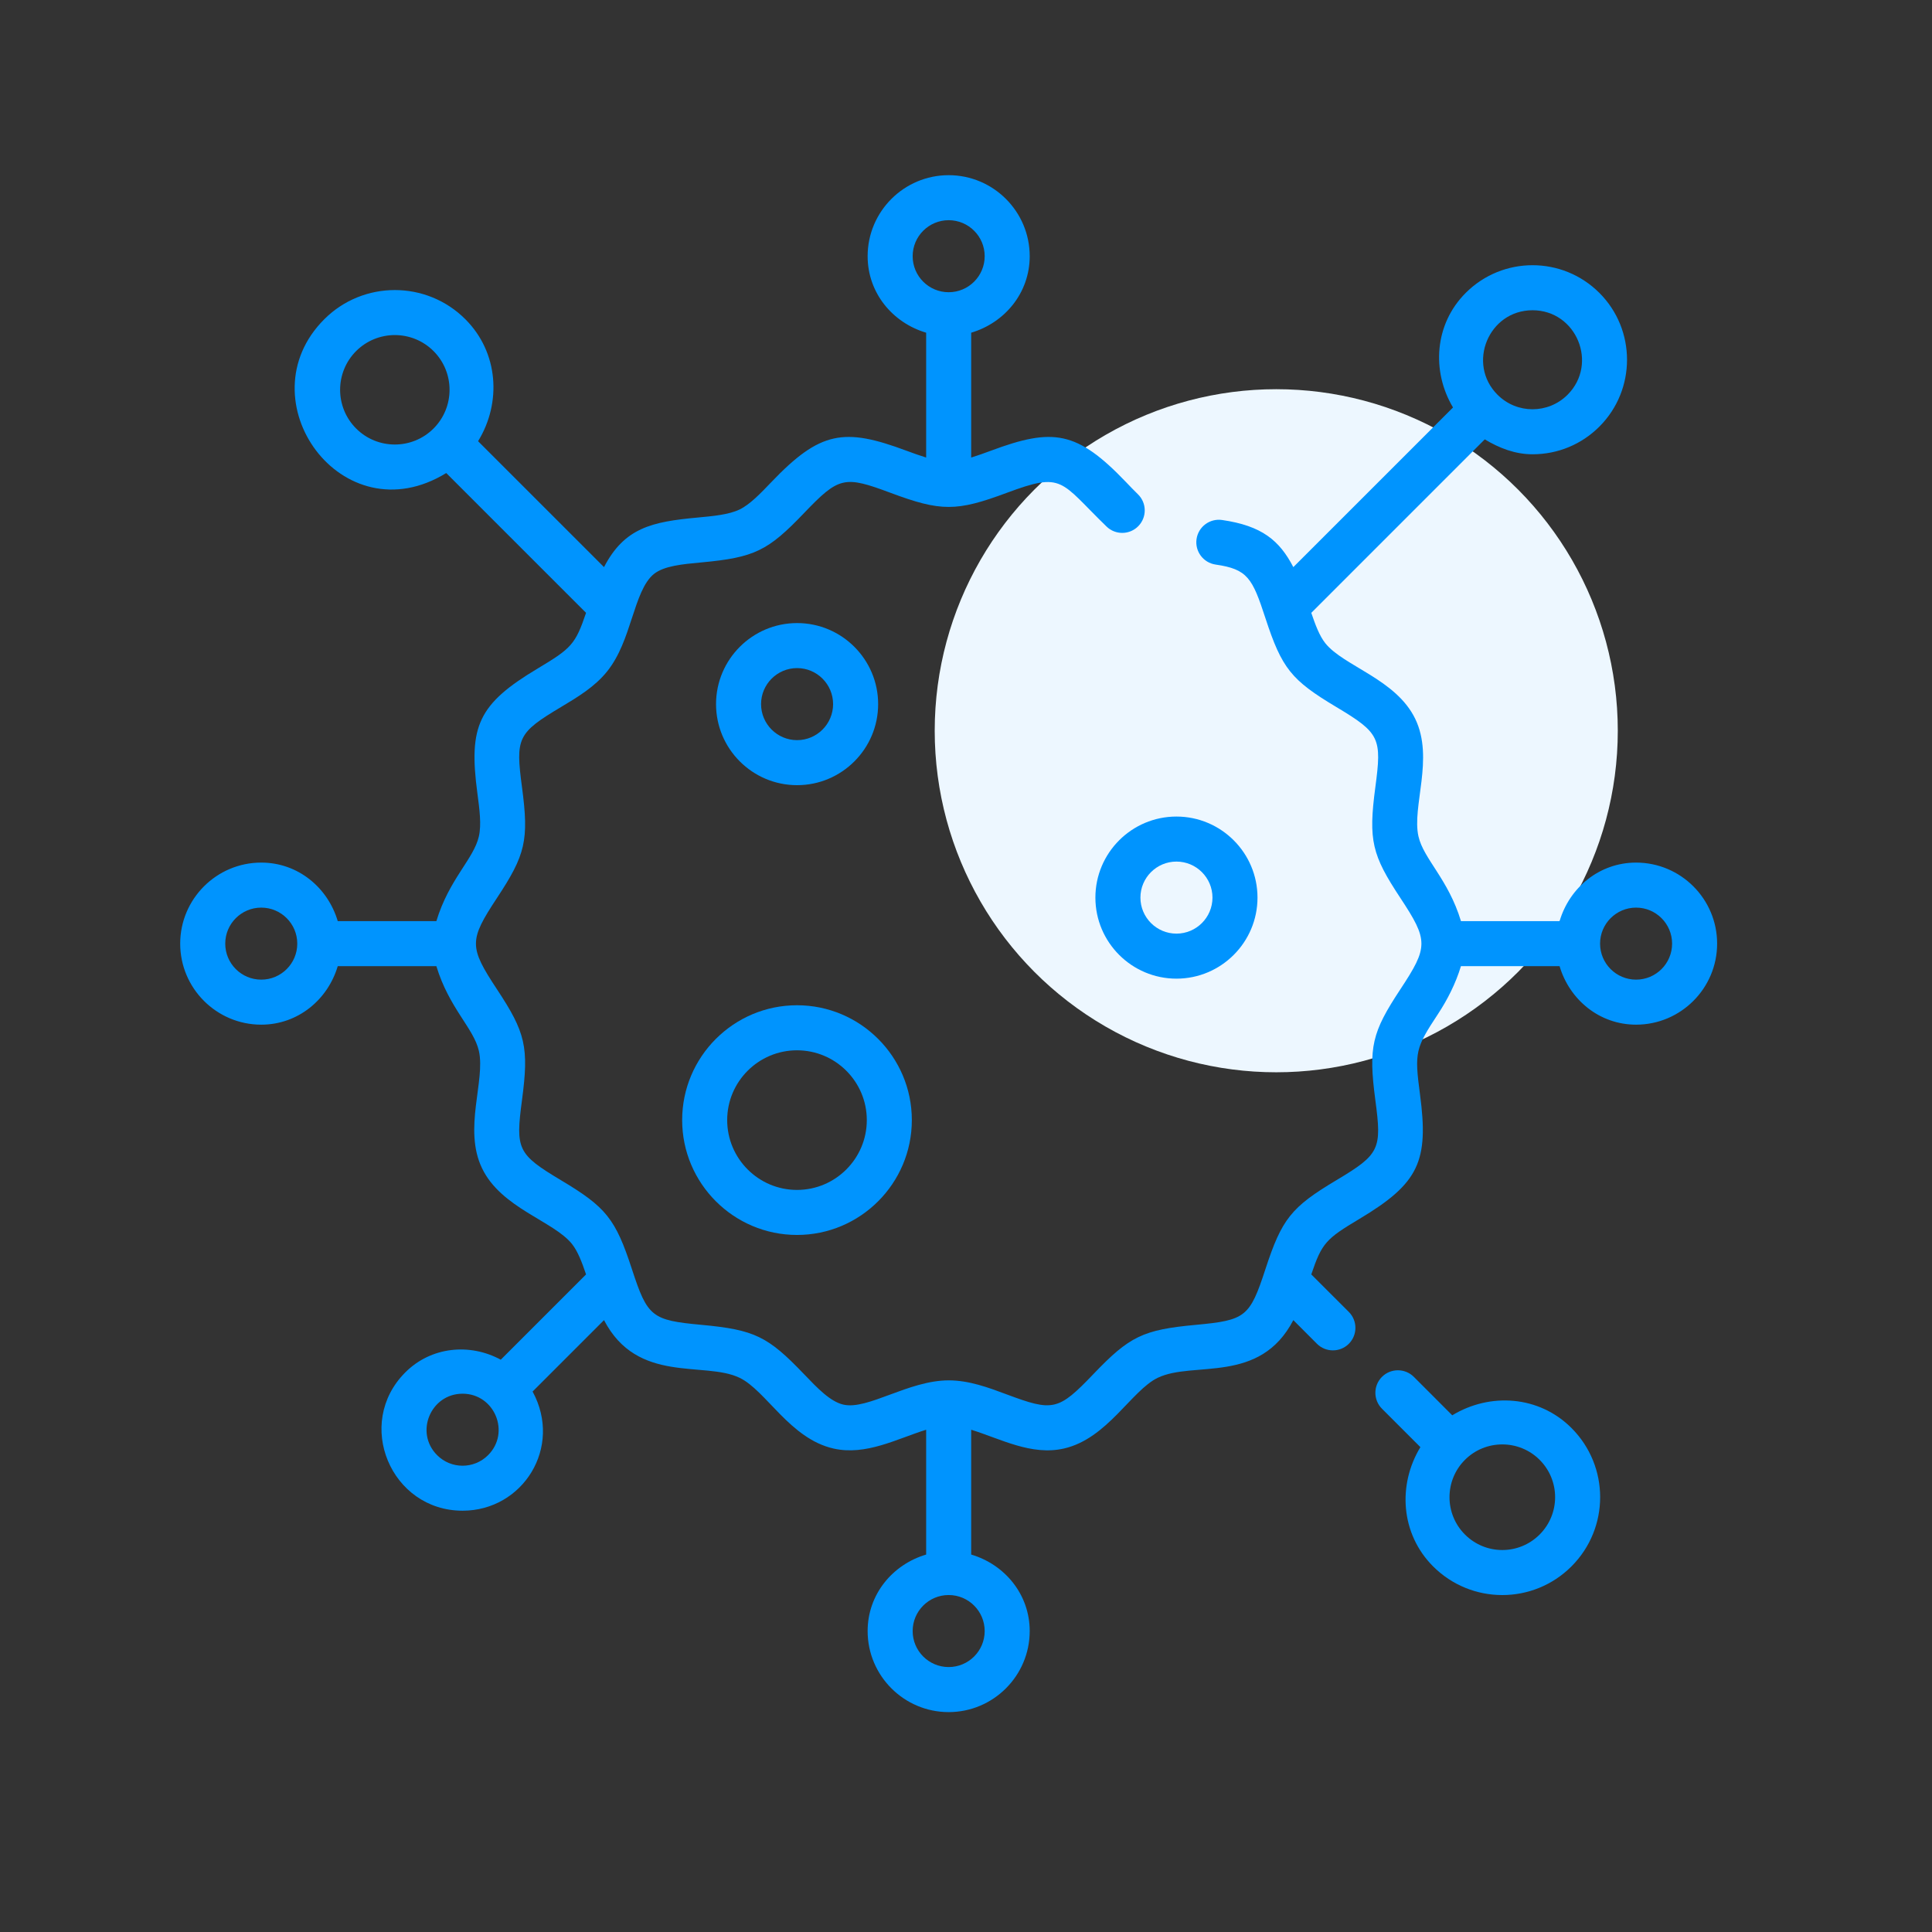 <?xml version="1.0" encoding="UTF-8"?> <svg xmlns="http://www.w3.org/2000/svg" width="82" height="82" viewBox="0 0 82 82" fill="none"><rect x="0" y="0" width="82" height="82" fill="#333333" stroke="none"/> <circle cx="54.168" cy="31.015" r="14.496" fill="#EDF7FF"></circle> <path d="M37.271 29.885C37.271 27.988 35.727 26.445 33.831 26.445C31.934 26.445 30.391 27.988 30.391 29.885C30.391 31.781 31.934 33.325 33.831 33.325C35.727 33.325 37.271 31.781 37.271 29.885ZM32.302 29.885C32.302 29.042 32.987 28.356 33.831 28.356C34.674 28.356 35.359 29.042 35.359 29.885C35.359 30.727 34.674 31.414 33.831 31.414C32.987 31.414 32.302 30.727 32.302 29.885Z" fill="#0094FE"></path> <path d="M46.492 38.097C46.492 39.994 48.035 41.537 49.932 41.537C51.828 41.537 53.372 39.994 53.372 38.097C53.372 36.2 51.828 34.657 49.932 34.657C48.035 34.657 46.492 36.2 46.492 38.097V38.097ZM49.932 36.568C50.775 36.568 51.461 37.254 51.461 38.097C51.461 38.94 50.775 39.626 49.932 39.626C49.089 39.626 48.403 38.94 48.403 38.097C48.403 37.254 49.089 36.568 49.932 36.568Z" fill="#0094FE"></path> <path d="M28.953 47.54C28.953 50.228 31.14 52.415 33.827 52.415C36.515 52.415 38.701 50.228 38.701 47.54C38.701 44.852 36.515 42.666 33.827 42.666C31.14 42.666 28.953 44.852 28.953 47.54V47.54ZM33.827 44.578C35.461 44.578 36.79 45.907 36.79 47.54C36.79 49.174 35.461 50.504 33.827 50.504C32.193 50.504 30.864 49.174 30.864 47.54C30.864 45.906 32.193 44.578 33.827 44.578Z" fill="#0094FE"></path> <path d="M69.44 36.611C67.882 36.611 66.615 37.671 66.194 39.095H62.008C61.468 37.311 60.422 36.459 60.204 35.499C59.917 34.237 60.878 32.191 60.068 30.512C59.254 28.824 57.03 28.276 56.252 27.302C56.002 26.988 55.826 26.516 55.655 26.011L63.018 18.648C63.635 19.019 64.308 19.281 65.046 19.281C66.118 19.281 67.125 18.864 67.883 18.106C69.447 16.542 69.447 13.996 67.883 12.432C66.315 10.865 63.777 10.864 62.209 12.432C60.884 13.757 60.751 15.753 61.67 17.294L54.893 24.07C54.305 22.939 53.56 22.315 51.868 22.07C51.345 21.995 50.861 22.357 50.785 22.879C50.71 23.402 51.072 23.886 51.595 23.962C52.951 24.158 53.153 24.533 53.708 26.234C54.407 28.373 54.804 28.865 56.721 30.01C58.57 31.116 58.652 31.325 58.374 33.41C58.072 35.677 58.232 36.288 59.435 38.111C60.627 39.918 60.627 40.184 59.435 41.99C58.228 43.821 58.074 44.433 58.374 46.691C58.652 48.78 58.567 48.988 56.721 50.091C54.804 51.236 54.407 51.728 53.708 53.868C53.044 55.901 52.865 56.035 50.753 56.231C48.505 56.439 47.939 56.72 46.407 58.321C44.915 59.881 44.69 59.914 42.732 59.184C41.945 58.89 41.133 58.587 40.265 58.587C38.559 58.587 36.834 59.852 35.798 59.617C35.241 59.49 34.698 58.922 34.123 58.321C32.595 56.724 32.032 56.44 29.777 56.231C27.664 56.035 27.484 55.9 26.821 53.867C26.122 51.727 25.725 51.236 23.808 50.091C21.959 48.986 21.878 48.777 22.155 46.691C22.456 44.435 22.302 43.821 21.094 41.99C19.903 40.184 19.903 39.918 21.094 38.111C22.302 36.281 22.456 35.668 22.155 33.41C21.878 31.323 21.959 31.114 23.809 30.01C24.515 29.587 25.246 29.151 25.771 28.493C26.299 27.832 26.564 27.02 26.821 26.233C27.077 25.45 27.319 24.71 27.754 24.362C28.185 24.017 28.958 23.946 29.777 23.87C32.027 23.661 32.592 23.38 34.123 21.78C35.612 20.223 35.835 20.185 37.797 20.917C39.934 21.715 40.595 21.715 42.732 20.917C45.141 20.018 44.974 20.416 46.965 22.348C47.343 22.715 47.949 22.707 48.316 22.328C48.684 21.949 48.675 21.344 48.295 20.976C48.128 20.815 47.964 20.642 47.788 20.458C45.715 18.292 44.7 18.144 42.064 19.127C41.772 19.235 41.492 19.336 41.22 19.42V14.121C42.643 13.699 43.704 12.433 43.704 10.874C43.704 8.978 42.161 7.435 40.264 7.435C38.368 7.435 36.825 8.978 36.825 10.874C36.825 12.433 37.885 13.699 39.309 14.121V19.42C39.038 19.336 38.757 19.235 38.465 19.127C35.83 18.144 34.814 18.292 32.741 20.459C32.273 20.948 31.83 21.411 31.391 21.624C30.935 21.843 30.287 21.903 29.6 21.967C27.677 22.145 26.506 22.395 25.636 24.07L20.291 18.726C21.293 17.095 21.163 14.961 19.752 13.55C18.101 11.898 15.415 11.898 13.763 13.55C10.344 16.969 14.515 22.795 18.94 20.077L24.874 26.011C24.422 27.346 24.252 27.518 22.828 28.369C20.295 29.883 19.882 30.818 20.261 33.662C20.352 34.349 20.439 34.999 20.325 35.499C20.107 36.459 19.061 37.311 18.521 39.095H14.335C13.913 37.671 12.647 36.611 11.088 36.611C9.192 36.611 7.648 38.154 7.648 40.051C7.648 41.947 9.192 43.49 11.088 43.49C12.647 43.49 13.913 42.429 14.335 41.006H18.521C19.061 42.791 20.107 43.641 20.325 44.602C20.612 45.863 19.651 47.911 20.461 49.588C21.275 51.278 23.498 51.824 24.277 52.799C24.527 53.113 24.703 53.585 24.874 54.09L21.254 57.71C19.95 57.002 18.303 57.147 17.202 58.249C15.033 60.418 16.59 64.119 19.634 64.119C22.187 64.119 23.893 61.432 22.605 59.061L25.636 56.03C27.054 58.76 29.899 57.758 31.391 58.478C32.518 59.022 33.526 61.061 35.375 61.48C36.753 61.794 38.077 61.064 39.309 60.682V65.98C37.885 66.401 36.825 67.668 36.825 69.227C36.825 71.123 38.368 72.667 40.264 72.667C42.161 72.667 43.704 71.123 43.704 69.227C43.704 67.668 42.643 66.401 41.22 65.98V60.682C42.47 61.069 43.779 61.794 45.154 61.48C46.999 61.061 48.02 59.017 49.138 58.478C50.648 57.749 53.467 58.775 54.893 56.03L55.896 57.035C56.27 57.407 56.875 57.407 57.248 57.035C57.621 56.661 57.621 56.056 57.248 55.682L55.655 54.09C56.107 52.753 56.278 52.582 57.701 51.732C60.233 50.218 60.647 49.283 60.268 46.439C60.03 44.653 60.079 44.484 61.03 43.042C61.429 42.437 61.783 41.747 62.007 41.006H66.193C66.615 42.429 67.882 43.49 69.44 43.49C71.337 43.49 72.88 41.947 72.88 40.051C72.88 38.154 71.337 36.611 69.44 36.611V36.611ZM65.046 13.168C66.913 13.168 67.846 15.44 66.532 16.755C65.71 17.575 64.382 17.576 63.56 16.755C62.245 15.44 63.179 13.168 65.046 13.168ZM38.736 10.874C38.736 10.031 39.421 9.346 40.264 9.346C41.108 9.346 41.793 10.031 41.793 10.874C41.793 11.718 41.108 12.403 40.264 12.403C39.421 12.403 38.736 11.718 38.736 10.874V10.874ZM15.115 18.187C14.209 17.281 14.209 15.807 15.115 14.901C16.021 13.995 17.495 13.995 18.401 14.901C19.307 15.807 19.307 17.281 18.401 18.187C17.495 19.093 16.021 19.093 15.115 18.187ZM11.088 41.579C10.245 41.579 9.56 40.894 9.56 40.051C9.56 39.207 10.245 38.522 11.088 38.522C11.932 38.522 12.617 39.207 12.617 40.051C12.617 40.894 11.932 41.579 11.088 41.579ZM20.715 61.762C20.118 62.359 19.149 62.359 18.553 61.762C17.589 60.798 18.281 59.153 19.634 59.153C20.986 59.153 21.68 60.797 20.715 61.762ZM41.793 69.227C41.793 70.07 41.108 70.755 40.264 70.755C39.421 70.755 38.736 70.07 38.736 69.227C38.736 68.383 39.421 67.698 40.264 67.698C41.108 67.698 41.793 68.383 41.793 69.227ZM69.44 41.579C68.597 41.579 67.912 40.894 67.912 40.051C67.912 39.207 68.597 38.522 69.44 38.522C70.284 38.522 70.969 39.207 70.969 40.051C70.969 40.894 70.284 41.579 69.44 41.579Z" fill="#0094FE"></path> <path d="M61.638 60.07L60.007 58.438C59.633 58.066 59.028 58.066 58.655 58.438C58.282 58.812 58.282 59.417 58.655 59.79L60.286 61.421C59.315 63.019 59.446 65.102 60.825 66.482C62.448 68.105 65.076 68.105 66.698 66.482C68.321 64.859 68.321 62.232 66.698 60.609C65.319 59.229 63.236 59.099 61.638 60.07V60.07ZM65.347 65.13C64.471 66.007 63.053 66.007 62.177 65.13C61.303 64.256 61.303 62.834 62.177 61.96C63.051 61.087 64.473 61.087 65.347 61.96C66.223 62.836 66.223 64.254 65.347 65.13Z" fill="#0094FE"></path> </svg> 